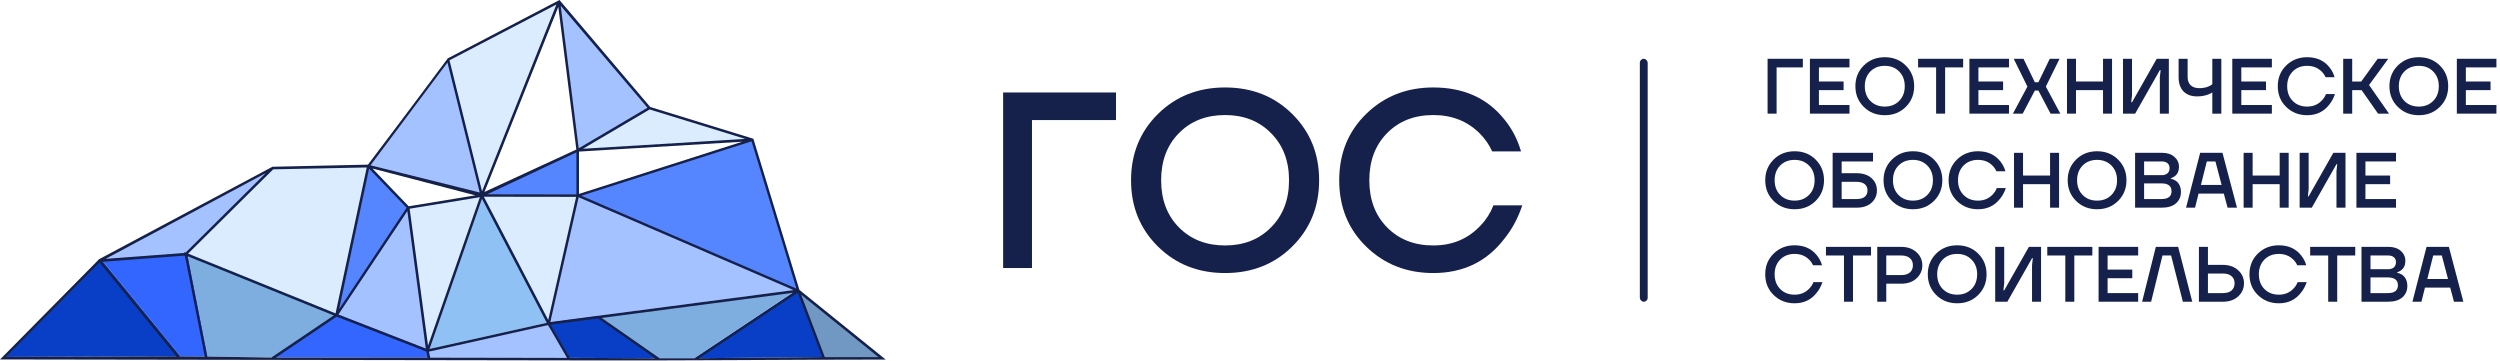 <svg xmlns="http://www.w3.org/2000/svg" width="319" height="46" viewBox="0 0 319 46" fill="none"><g clip-path="url(#clip0_22_2312)"><path fill-rule="evenodd" clip-rule="evenodd" d="M112.366 45.561L101.731 36.974L104.986 45.561H112.366Z" fill="#7198C2"></path><path fill-rule="evenodd" clip-rule="evenodd" d="M101.731 36.974L88.609 45.713L104.986 45.561L101.731 36.974Z" fill="#093FC6"></path><path fill-rule="evenodd" clip-rule="evenodd" d="M101.731 36.974L76.313 40.318L84.051 45.713H88.609L101.731 36.974Z" fill="#7EADE0"></path><path fill-rule="evenodd" clip-rule="evenodd" d="M101.731 36.974L95.888 17.773L73.708 24.866L101.731 36.974Z" fill="#5586FF"></path><path fill-rule="evenodd" clip-rule="evenodd" d="M101.731 36.974L73.708 24.866L70.019 41.145L101.731 36.974Z" fill="#A4C2FF"></path><path fill-rule="evenodd" clip-rule="evenodd" d="M84.051 45.713L72.623 45.662L70.019 41.145L76.313 40.318L84.051 45.713Z" fill="#093FC6"></path><path fill-rule="evenodd" clip-rule="evenodd" d="M70.019 41.145L54.609 44.573L54.826 45.62L72.623 45.662L70.019 41.145Z" fill="#A4C2FF"></path><path fill-rule="evenodd" clip-rule="evenodd" d="M95.888 17.773L82.816 13.746L73.708 19.116L95.888 17.773Z" fill="#DBECFF"></path><path fill-rule="evenodd" clip-rule="evenodd" d="M82.816 13.746L71.321 0.228L73.708 19.116L82.816 13.746Z" fill="#A4C2FF"></path><path fill-rule="evenodd" clip-rule="evenodd" d="M73.708 19.116V24.866L61.513 24.858L73.708 19.116Z" fill="#5586FF"></path><path fill-rule="evenodd" clip-rule="evenodd" d="M71.321 0.228L57.272 7.65L47.072 21.311L61.513 24.858L71.321 0.228Z" fill="#DBECFF"></path><path fill-rule="evenodd" clip-rule="evenodd" d="M73.708 24.866L70.019 41.145L61.513 24.858L73.708 24.866Z" fill="#DBECFF"></path><path fill-rule="evenodd" clip-rule="evenodd" d="M70.019 41.145L61.513 24.858L54.609 44.573L70.019 41.145Z" fill="#90C1F5"></path><path fill-rule="evenodd" clip-rule="evenodd" d="M52.172 26.394L54.618 44.624L61.513 24.858L52.172 26.394Z" fill="#DBECFF"></path><path fill-rule="evenodd" clip-rule="evenodd" d="M54.609 44.573L43.056 40.073L52.172 26.394L54.609 44.573Z" fill="#A4C2FF"></path><path fill-rule="evenodd" clip-rule="evenodd" d="M47.072 21.311L52.172 26.394L43.056 40.073L47.072 21.311Z" fill="#5586FF"></path><path fill-rule="evenodd" clip-rule="evenodd" d="M47.072 21.311L34.926 21.556L23.916 32.305L43.056 40.073L47.072 21.311Z" fill="#DBECFF"></path><path fill-rule="evenodd" clip-rule="evenodd" d="M34.926 21.556L23.916 32.305L12.955 33.132L34.926 21.556Z" fill="#A4C2FF"></path><path fill-rule="evenodd" clip-rule="evenodd" d="M54.609 44.573L54.826 45.62L34.842 45.612L43.056 40.073L54.609 44.573Z" fill="#3366FF"></path><path fill-rule="evenodd" clip-rule="evenodd" d="M43.056 40.073L23.916 32.305L26.512 45.485L34.843 45.612L43.056 40.073Z" fill="#7EADE0"></path><path fill-rule="evenodd" clip-rule="evenodd" d="M23.916 32.305L12.955 33.132L23.047 45.46L26.512 45.485L23.916 32.305Z" fill="#3366FF"></path><path fill-rule="evenodd" clip-rule="evenodd" d="M12.955 33.132L0.693 45.544L23.047 45.459L12.955 33.132Z" fill="#093FC6"></path><path fill-rule="evenodd" clip-rule="evenodd" d="M57.272 7.65L61.513 24.858L47.072 21.311L57.272 7.65Z" fill="#A4C2FF"></path><path fill-rule="evenodd" clip-rule="evenodd" d="M112.082 45.561L102.232 37.607L105.245 45.561H112.082ZM57.356 7.692L61.505 24.41L70.996 0.574L57.356 7.692ZM57.13 7.447L57.281 7.371L71.388 0L82.958 13.645L95.996 17.664L96.13 17.706L96.155 17.782L101.99 36.94L102.007 36.982H102.015L102.065 37.041L113.017 45.882C99.577 45.882 86.146 46.042 72.707 45.983L0.009 45.865L0.284 45.586L12.288 33.436L12.613 33.09L34.717 21.303L34.742 21.277H34.809L46.971 21.007L46.997 20.948C50.419 16.422 53.75 11.998 57.139 7.447H57.13ZM61.212 24.562L47.28 21.092L57.097 7.979L61.212 24.562ZM12.697 33.487L0.777 45.536L22.497 45.46L12.688 33.487H12.697ZM14.466 35.142L22.922 45.468L26.128 45.493L23.707 33.225L23.665 33.022L23.624 32.82L23.582 32.617L13.031 33.411L14.466 35.167V35.142ZM13.473 33.031L23.515 32.279L23.49 32.161L23.674 32.237L33.891 22.105L13.473 33.031ZM23.924 32.693L26.445 45.493L34.634 45.62L34.676 45.586L42.589 40.25L42.247 40.115L32.188 36.037L24.316 32.845L23.924 32.685V32.693ZM42.748 40.545L35.218 45.62H54.559L54.392 44.86L43.057 40.444L42.956 40.41L42.881 40.461L42.748 40.554V40.545ZM43.282 40.182L54.334 44.489L51.98 26.935L50.745 28.784L43.173 40.14L43.274 40.182H43.282ZM46.796 21.37L34.859 21.607L34.308 22.147L23.991 32.372L42.815 39.997L46.796 21.37ZM47.097 21.531L43.274 39.431L51.88 26.512L47.097 21.531ZM52.063 26.242L47.531 21.506L47.664 21.539L60.653 24.925L52.222 26.31L52.139 26.327L52.055 26.242H52.063ZM52.272 26.631L54.618 44.1L61.229 25.162L52.281 26.631H52.272ZM61.496 25.356L54.81 44.522L69.76 41.196V41.179L61.496 25.364V25.356ZM70.077 41.736V41.761L69.927 41.483L54.735 44.869L54.893 45.629L72.348 45.662L70.077 41.728V41.736ZM69.952 40.833L73.517 25.119L61.763 25.102H61.738L69.952 40.824V40.833ZM62.064 23.887L71.238 0.878L73.542 19.082L73.283 19.2L61.813 24.494L62.064 23.87V23.887ZM73.876 19.344V24.748L94.703 18.086L73.876 19.344ZM62.189 24.782L73.55 19.445V24.799L62.189 24.782ZM71.547 0.743C72.314 6.805 73.091 12.859 73.842 18.922L82.615 13.746L71.547 0.743ZM74.385 18.981L92.056 17.909L95.095 17.723L82.891 13.966L82.824 14.008C80.011 15.671 77.198 17.326 74.385 18.981ZM76.78 40.571L84.16 45.713H88.642L98.626 39.076L101.197 37.362H101.13L100.621 37.438L76.772 40.571H76.78ZM72.724 45.662L83.592 45.713L76.547 40.799L76.421 40.714L76.296 40.63L70.269 41.424L72.715 45.662H72.724ZM73.834 25.178L70.219 41.094C80.562 39.735 90.913 38.376 101.264 37.016C92.123 33.065 82.974 29.122 73.834 25.17V25.178ZM101.614 36.813L95.896 18.035L74.184 24.976L101.614 36.822V36.813ZM101.431 37.59L101.79 37.354L101.831 37.472C102.85 40.174 103.876 42.867 104.903 45.561L89.227 45.705L101.422 37.59H101.431Z" fill="#15214B"></path></g><path d="M174.34 31.48C172.036 29.24 170.884 26.413 170.884 23C170.884 19.587 172.036 16.76 174.34 14.52C176.644 12.28 179.492 11.16 182.884 11.16C186.766 11.16 189.796 12.525 191.972 15.256C192.932 16.429 193.636 17.784 194.084 19.32H190.404C190.02 18.467 189.486 17.699 188.804 17.016C187.246 15.459 185.273 14.68 182.884 14.68C180.473 14.68 178.51 15.448 176.996 16.984C175.481 18.52 174.724 20.525 174.724 23C174.724 25.475 175.481 27.48 176.996 29.016C178.51 30.552 180.473 31.32 182.884 31.32C185.337 31.32 187.353 30.467 188.932 28.76C189.636 28.035 190.18 27.181 190.564 26.2H194.244C193.689 27.864 192.91 29.304 191.908 30.52C189.689 33.4 186.681 34.84 182.884 34.84C179.492 34.84 176.644 33.72 174.34 31.48Z" fill="#15214B"></path><path d="M147.745 31.448C145.463 29.187 144.321 26.371 144.321 23C144.321 19.629 145.463 16.813 147.745 14.552C150.028 12.291 152.887 11.16 156.321 11.16C159.756 11.16 162.615 12.291 164.897 14.552C167.18 16.813 168.321 19.629 168.321 23C168.321 26.371 167.18 29.187 164.897 31.448C162.615 33.709 159.756 34.84 156.321 34.84C152.887 34.84 150.028 33.709 147.745 31.448ZM150.433 16.984C148.919 18.52 148.161 20.525 148.161 23C148.161 25.475 148.919 27.48 150.433 29.016C151.948 30.552 153.911 31.32 156.321 31.32C158.711 31.32 160.663 30.552 162.177 29.016C163.713 27.48 164.481 25.475 164.481 23C164.481 20.525 163.713 18.52 162.177 16.984C160.663 15.448 158.711 14.68 156.321 14.68C153.911 14.68 151.948 15.448 150.433 16.984Z" fill="#15214B"></path><path d="M128 34.2V11.8H142.4V15.32H131.68V34.2H128Z" fill="#15214B"></path><rect x="209.244" y="7.5" width="1" height="31" rx="0.5" fill="#15214B"></rect><path d="M307.826 38.5L309.626 31.5H312.476L314.326 38.5H313.126L312.646 36.7H309.426L308.976 38.5H307.826ZM309.726 35.6H312.366L311.576 32.6H310.476L309.726 35.6Z" fill="#15214B"></path><path d="M301.325 38.5V31.5H304.775C305.435 31.5 305.958 31.673 306.345 32.02C306.732 32.36 306.925 32.787 306.925 33.3C306.925 33.813 306.748 34.207 306.395 34.48C306.248 34.593 306.075 34.683 305.875 34.75V34.8C306.122 34.853 306.338 34.943 306.525 35.07C306.958 35.383 307.175 35.86 307.175 36.5C307.175 37.093 306.962 37.577 306.535 37.95C306.108 38.317 305.505 38.5 304.725 38.5H301.325ZM302.475 34.35H304.725C305.045 34.35 305.292 34.27 305.465 34.11C305.638 33.95 305.725 33.727 305.725 33.44C305.725 33.187 305.638 32.983 305.465 32.83C305.292 32.677 305.045 32.6 304.725 32.6H302.475V34.35ZM302.475 37.4H304.675C305.542 37.4 305.975 37.067 305.975 36.4C305.975 35.733 305.542 35.4 304.675 35.4H302.475V37.4Z" fill="#15214B"></path><path d="M294.778 32.6V31.5H300.528V32.6H298.228V38.5H297.078V32.6H294.778Z" fill="#15214B"></path><path d="M288.111 37.65C287.391 36.95 287.031 36.067 287.031 35C287.031 33.933 287.391 33.05 288.111 32.35C288.831 31.65 289.721 31.3 290.781 31.3C291.994 31.3 292.941 31.727 293.621 32.58C293.921 32.947 294.141 33.37 294.281 33.85H293.131C293.011 33.583 292.844 33.343 292.631 33.13C292.144 32.643 291.528 32.4 290.781 32.4C290.028 32.4 289.414 32.64 288.941 33.12C288.468 33.6 288.231 34.227 288.231 35C288.231 35.773 288.468 36.4 288.941 36.88C289.414 37.36 290.028 37.6 290.781 37.6C291.548 37.6 292.178 37.333 292.671 36.8C292.891 36.573 293.061 36.307 293.181 36H294.331C294.158 36.52 293.914 36.97 293.601 37.35C292.908 38.25 291.968 38.7 290.781 38.7C289.721 38.7 288.831 38.35 288.111 37.65Z" fill="#15214B"></path><path d="M280.583 38.5V31.5H281.733V33.8H283.633C284.439 33.8 285.089 34.027 285.583 34.48C286.083 34.927 286.333 35.483 286.333 36.15C286.333 36.817 286.083 37.377 285.583 37.83C285.089 38.277 284.439 38.5 283.633 38.5H280.583ZM281.733 37.4H283.633C284.119 37.4 284.489 37.29 284.743 37.07C285.003 36.843 285.133 36.537 285.133 36.15C285.133 35.763 285.003 35.46 284.743 35.24C284.489 35.013 284.119 34.9 283.633 34.9H281.733V37.4Z" fill="#15214B"></path><path d="M273.334 38.5L275.084 31.5H277.934L279.734 38.5H278.534L277.034 32.6H275.934L274.484 38.5H273.334Z" fill="#15214B"></path><path d="M267.78 38.5V31.5H272.83V32.6H268.93V34.4H272.08V35.5H268.93V37.4H272.83V38.5H267.78Z" fill="#15214B"></path><path d="M261.233 32.6V31.5H266.983V32.6H264.683V38.5H263.533V32.6H261.233Z" fill="#15214B"></path><path d="M254.587 38.5V31.5H255.737V36.15L255.637 37.05H255.737L258.887 31.5H260.437V38.5H259.287V33.85L259.387 32.95H259.287L256.137 38.5H254.587Z" fill="#15214B"></path><path d="M247.056 37.64C246.343 36.933 245.986 36.053 245.986 35C245.986 33.947 246.343 33.067 247.056 32.36C247.769 31.653 248.663 31.3 249.736 31.3C250.809 31.3 251.703 31.653 252.416 32.36C253.129 33.067 253.486 33.947 253.486 35C253.486 36.053 253.129 36.933 252.416 37.64C251.703 38.347 250.809 38.7 249.736 38.7C248.663 38.7 247.769 38.347 247.056 37.64ZM247.896 33.12C247.423 33.6 247.186 34.227 247.186 35C247.186 35.773 247.423 36.4 247.896 36.88C248.369 37.36 248.983 37.6 249.736 37.6C250.483 37.6 251.093 37.36 251.566 36.88C252.046 36.4 252.286 35.773 252.286 35C252.286 34.227 252.046 33.6 251.566 33.12C251.093 32.64 250.483 32.4 249.736 32.4C248.983 32.4 248.369 32.64 247.896 33.12Z" fill="#15214B"></path><path d="M239.538 38.5V31.5H242.588C243.395 31.5 244.045 31.727 244.538 32.18C245.038 32.627 245.288 33.183 245.288 33.85C245.288 34.517 245.038 35.077 244.538 35.53C244.045 35.977 243.395 36.2 242.588 36.2H240.688V38.5H239.538ZM240.688 35.1H242.588C243.075 35.1 243.445 34.99 243.698 34.77C243.958 34.543 244.088 34.237 244.088 33.85C244.088 33.463 243.958 33.16 243.698 32.94C243.445 32.713 243.075 32.6 242.588 32.6H240.688V35.1Z" fill="#15214B"></path><path d="M232.991 32.6V31.5H238.741V32.6H236.441V38.5H235.291V32.6H232.991Z" fill="#15214B"></path><path d="M226.324 37.65C225.604 36.95 225.244 36.067 225.244 35C225.244 33.933 225.604 33.05 226.324 32.35C227.044 31.65 227.934 31.3 228.994 31.3C230.207 31.3 231.154 31.727 231.834 32.58C232.134 32.947 232.354 33.37 232.494 33.85H231.344C231.224 33.583 231.057 33.343 230.844 33.13C230.357 32.643 229.74 32.4 228.994 32.4C228.24 32.4 227.627 32.64 227.154 33.12C226.68 33.6 226.444 34.227 226.444 35C226.444 35.773 226.68 36.4 227.154 36.88C227.627 37.36 228.24 37.6 228.994 37.6C229.76 37.6 230.39 37.333 230.884 36.8C231.104 36.573 231.274 36.307 231.394 36H232.544C232.37 36.52 232.127 36.97 231.814 37.35C231.12 38.25 230.18 38.7 228.994 38.7C227.934 38.7 227.044 38.35 226.324 37.65Z" fill="#15214B"></path><path d="M300.68 26.5V19.5H305.73V20.6H301.83V22.4H304.98V23.5H301.83V25.4H305.73V26.5H300.68Z" fill="#15214B"></path><path d="M293.434 26.5V19.5H294.584V24.15L294.484 25.05H294.584L297.734 19.5H299.284V26.5H298.134V21.85L298.234 20.95H298.134L294.984 26.5H293.434Z" fill="#15214B"></path><path d="M286.286 26.5V19.5H287.436V22.4H290.886V19.5H292.036V26.5H290.886V23.5H287.436V26.5H286.286Z" fill="#15214B"></path><path d="M278.939 26.5L280.739 19.5H283.589L285.439 26.5H284.239L283.759 24.7H280.539L280.089 26.5H278.939ZM280.839 23.6H283.479L282.689 20.6H281.589L280.839 23.6Z" fill="#15214B"></path><path d="M272.438 26.5V19.5H275.888C276.548 19.5 277.072 19.673 277.458 20.02C277.845 20.36 278.038 20.787 278.038 21.3C278.038 21.813 277.862 22.207 277.508 22.48C277.362 22.593 277.188 22.683 276.988 22.75V22.8C277.235 22.853 277.452 22.943 277.638 23.07C278.072 23.383 278.288 23.86 278.288 24.5C278.288 25.093 278.075 25.577 277.648 25.95C277.222 26.317 276.618 26.5 275.838 26.5H272.438ZM273.588 22.35H275.838C276.158 22.35 276.405 22.27 276.578 22.11C276.752 21.95 276.838 21.727 276.838 21.44C276.838 21.187 276.752 20.983 276.578 20.83C276.405 20.677 276.158 20.6 275.838 20.6H273.588V22.35ZM273.588 25.4H275.788C276.655 25.4 277.088 25.067 277.088 24.4C277.088 23.733 276.655 23.4 275.788 23.4H273.588V25.4Z" fill="#15214B"></path><path d="M264.907 25.64C264.194 24.933 263.837 24.053 263.837 23C263.837 21.947 264.194 21.067 264.907 20.36C265.621 19.653 266.514 19.3 267.587 19.3C268.661 19.3 269.554 19.653 270.267 20.36C270.981 21.067 271.337 21.947 271.337 23C271.337 24.053 270.981 24.933 270.267 25.64C269.554 26.347 268.661 26.7 267.587 26.7C266.514 26.7 265.621 26.347 264.907 25.64ZM265.747 21.12C265.274 21.6 265.037 22.227 265.037 23C265.037 23.773 265.274 24.4 265.747 24.88C266.221 25.36 266.834 25.6 267.587 25.6C268.334 25.6 268.944 25.36 269.417 24.88C269.897 24.4 270.137 23.773 270.137 23C270.137 22.227 269.897 21.6 269.417 21.12C268.944 20.64 268.334 20.4 267.587 20.4C266.834 20.4 266.221 20.64 265.747 21.12Z" fill="#15214B"></path><path d="M256.989 26.5V19.5H258.139V22.4H261.589V19.5H262.739V26.5H261.589V23.5H258.139V26.5H256.989Z" fill="#15214B"></path><path d="M249.722 25.65C249.002 24.95 248.642 24.067 248.642 23C248.642 21.933 249.002 21.05 249.722 20.35C250.442 19.65 251.332 19.3 252.392 19.3C253.606 19.3 254.552 19.727 255.232 20.58C255.532 20.947 255.752 21.37 255.892 21.85H254.742C254.622 21.583 254.456 21.343 254.242 21.13C253.756 20.643 253.139 20.4 252.392 20.4C251.639 20.4 251.026 20.64 250.552 21.12C250.079 21.6 249.842 22.227 249.842 23C249.842 23.773 250.079 24.4 250.552 24.88C251.026 25.36 251.639 25.6 252.392 25.6C253.159 25.6 253.789 25.333 254.282 24.8C254.502 24.573 254.672 24.307 254.792 24H255.942C255.769 24.52 255.526 24.97 255.212 25.35C254.519 26.25 253.579 26.7 252.392 26.7C251.332 26.7 250.442 26.35 249.722 25.65Z" fill="#15214B"></path><path d="M241.411 25.64C240.698 24.933 240.341 24.053 240.341 23C240.341 21.947 240.698 21.067 241.411 20.36C242.125 19.653 243.018 19.3 244.091 19.3C245.165 19.3 246.058 19.653 246.771 20.36C247.485 21.067 247.841 21.947 247.841 23C247.841 24.053 247.485 24.933 246.771 25.64C246.058 26.347 245.165 26.7 244.091 26.7C243.018 26.7 242.125 26.347 241.411 25.64ZM242.251 21.12C241.778 21.6 241.541 22.227 241.541 23C241.541 23.773 241.778 24.4 242.251 24.88C242.725 25.36 243.338 25.6 244.091 25.6C244.838 25.6 245.448 25.36 245.921 24.88C246.401 24.4 246.641 23.773 246.641 23C246.641 22.227 246.401 21.6 245.921 21.12C245.448 20.64 244.838 20.4 244.091 20.4C243.338 20.4 242.725 20.64 242.251 21.12Z" fill="#15214B"></path><path d="M233.845 26.5V19.5H238.995V20.6H234.995V22.1H236.895C237.701 22.1 238.335 22.307 238.795 22.72C239.261 23.133 239.495 23.66 239.495 24.3C239.495 24.94 239.261 25.467 238.795 25.88C238.335 26.293 237.701 26.5 236.895 26.5H233.845ZM234.995 25.4H236.895C237.361 25.4 237.711 25.303 237.945 25.11C238.178 24.91 238.295 24.64 238.295 24.3C238.295 23.96 238.178 23.693 237.945 23.5C237.711 23.3 237.361 23.2 236.895 23.2H234.995V25.4Z" fill="#15214B"></path><path d="M226.314 25.64C225.6 24.933 225.244 24.053 225.244 23C225.244 21.947 225.6 21.067 226.314 20.36C227.027 19.653 227.92 19.3 228.994 19.3C230.067 19.3 230.96 19.653 231.674 20.36C232.387 21.067 232.744 21.947 232.744 23C232.744 24.053 232.387 24.933 231.674 25.64C230.96 26.347 230.067 26.7 228.994 26.7C227.92 26.7 227.027 26.347 226.314 25.64ZM227.154 21.12C226.68 21.6 226.444 22.227 226.444 23C226.444 23.773 226.68 24.4 227.154 24.88C227.627 25.36 228.24 25.6 228.994 25.6C229.74 25.6 230.35 25.36 230.824 24.88C231.304 24.4 231.544 23.773 231.544 23C231.544 22.227 231.304 21.6 230.824 21.12C230.35 20.64 229.74 20.4 228.994 20.4C228.24 20.4 227.627 20.64 227.154 21.12Z" fill="#15214B"></path><path d="M313.493 14.5V7.5H318.543V8.6H314.643V10.4H317.793V11.5H314.643V13.4H318.543V14.5H313.493Z" fill="#15214B"></path><path d="M305.962 13.64C305.249 12.933 304.892 12.053 304.892 11C304.892 9.947 305.249 9.067 305.962 8.36C306.676 7.653 307.569 7.3 308.642 7.3C309.716 7.3 310.609 7.653 311.322 8.36C312.036 9.067 312.392 9.947 312.392 11C312.392 12.053 312.036 12.933 311.322 13.64C310.609 14.347 309.716 14.7 308.642 14.7C307.569 14.7 306.676 14.347 305.962 13.64ZM306.802 9.12C306.329 9.6 306.092 10.227 306.092 11C306.092 11.773 306.329 12.4 306.802 12.88C307.276 13.36 307.889 13.6 308.642 13.6C309.389 13.6 309.999 13.36 310.472 12.88C310.952 12.4 311.192 11.773 311.192 11C311.192 10.227 310.952 9.6 310.472 9.12C309.999 8.64 309.389 8.4 308.642 8.4C307.889 8.4 307.276 8.64 306.802 9.12Z" fill="#15214B"></path><path d="M298.991 14.5V7.5H300.141V10.4H301.291L303.391 7.5H304.741L302.291 10.85L304.841 14.5H303.441L301.341 11.5H300.141V14.5H298.991Z" fill="#15214B"></path><path d="M291.724 13.65C291.004 12.95 290.644 12.067 290.644 11C290.644 9.933 291.004 9.05 291.724 8.35C292.444 7.65 293.334 7.3 294.394 7.3C295.607 7.3 296.554 7.727 297.234 8.58C297.534 8.947 297.754 9.37 297.894 9.85H296.744C296.624 9.583 296.457 9.343 296.244 9.13C295.757 8.643 295.141 8.4 294.394 8.4C293.641 8.4 293.027 8.64 292.554 9.12C292.081 9.6 291.844 10.227 291.844 11C291.844 11.773 292.081 12.4 292.554 12.88C293.027 13.36 293.641 13.6 294.394 13.6C295.161 13.6 295.791 13.333 296.284 12.8C296.504 12.573 296.674 12.307 296.794 12H297.944C297.771 12.52 297.527 12.97 297.214 13.35C296.521 14.25 295.581 14.7 294.394 14.7C293.334 14.7 292.444 14.35 291.724 13.65Z" fill="#15214B"></path><path d="M284.841 14.5V7.5H289.891V8.6H285.991V10.4H289.141V11.5H285.991V13.4H289.891V14.5H284.841Z" fill="#15214B"></path><path d="M277.991 9.85V7.5H279.141V9.85C279.141 10.283 279.271 10.627 279.531 10.88C279.798 11.127 280.168 11.25 280.641 11.25C281.108 11.25 281.521 11.167 281.881 11C282.028 10.933 282.165 10.85 282.291 10.75V7.5H283.441V14.5H282.291V11.8C282.111 11.907 281.941 11.99 281.781 12.05C281.361 12.217 280.881 12.3 280.341 12.3C279.608 12.3 279.031 12.087 278.611 11.66C278.198 11.227 277.991 10.623 277.991 9.85Z" fill="#15214B"></path><path d="M270.895 14.5V7.5H272.045V12.15L271.945 13.05H272.045L275.195 7.5H276.745V14.5H275.595V9.85L275.695 8.95H275.595L272.445 14.5H270.895Z" fill="#15214B"></path><path d="M263.747 14.5V7.5H264.897V10.4H268.347V7.5H269.497V14.5H268.347V11.5H264.897V14.5H263.747Z" fill="#15214B"></path><path d="M256.849 14.5L258.699 11.05L256.949 7.5H258.199L259.649 10.5H260.099L261.549 7.5H262.799L261.049 11.05L262.899 14.5H261.649L260.099 11.55H259.649L258.099 14.5H256.849Z" fill="#15214B"></path><path d="M251.296 14.5V7.5H256.346V8.6H252.446V10.4H255.596V11.5H252.446V13.4H256.346V14.5H251.296Z" fill="#15214B"></path><path d="M244.748 8.6V7.5H250.498V8.6H248.198V14.5H247.048V8.6H244.748Z" fill="#15214B"></path><path d="M237.818 13.64C237.104 12.933 236.748 12.053 236.748 11C236.748 9.947 237.104 9.067 237.818 8.36C238.531 7.653 239.424 7.3 240.498 7.3C241.571 7.3 242.464 7.653 243.178 8.36C243.891 9.067 244.248 9.947 244.248 11C244.248 12.053 243.891 12.933 243.178 13.64C242.464 14.347 241.571 14.7 240.498 14.7C239.424 14.7 238.531 14.347 237.818 13.64ZM238.658 9.12C238.184 9.6 237.948 10.227 237.948 11C237.948 11.773 238.184 12.4 238.658 12.88C239.131 13.36 239.744 13.6 240.498 13.6C241.244 13.6 241.854 13.36 242.328 12.88C242.808 12.4 243.048 11.773 243.048 11C243.048 10.227 242.808 9.6 242.328 9.12C241.854 8.64 241.244 8.4 240.498 8.4C239.744 8.4 239.131 8.64 238.658 9.12Z" fill="#15214B"></path><path d="M230.944 14.5V7.5H235.994V8.6H232.094V10.4H235.244V11.5H232.094V13.4H235.994V14.5H230.944Z" fill="#15214B"></path><path d="M225.544 14.5V7.5H230.044V8.6H226.694V14.5H225.544Z" fill="#15214B"></path><defs><clipPath id="clip0_22_2312"><rect width="113" height="46" fill="white"></rect></clipPath></defs></svg>